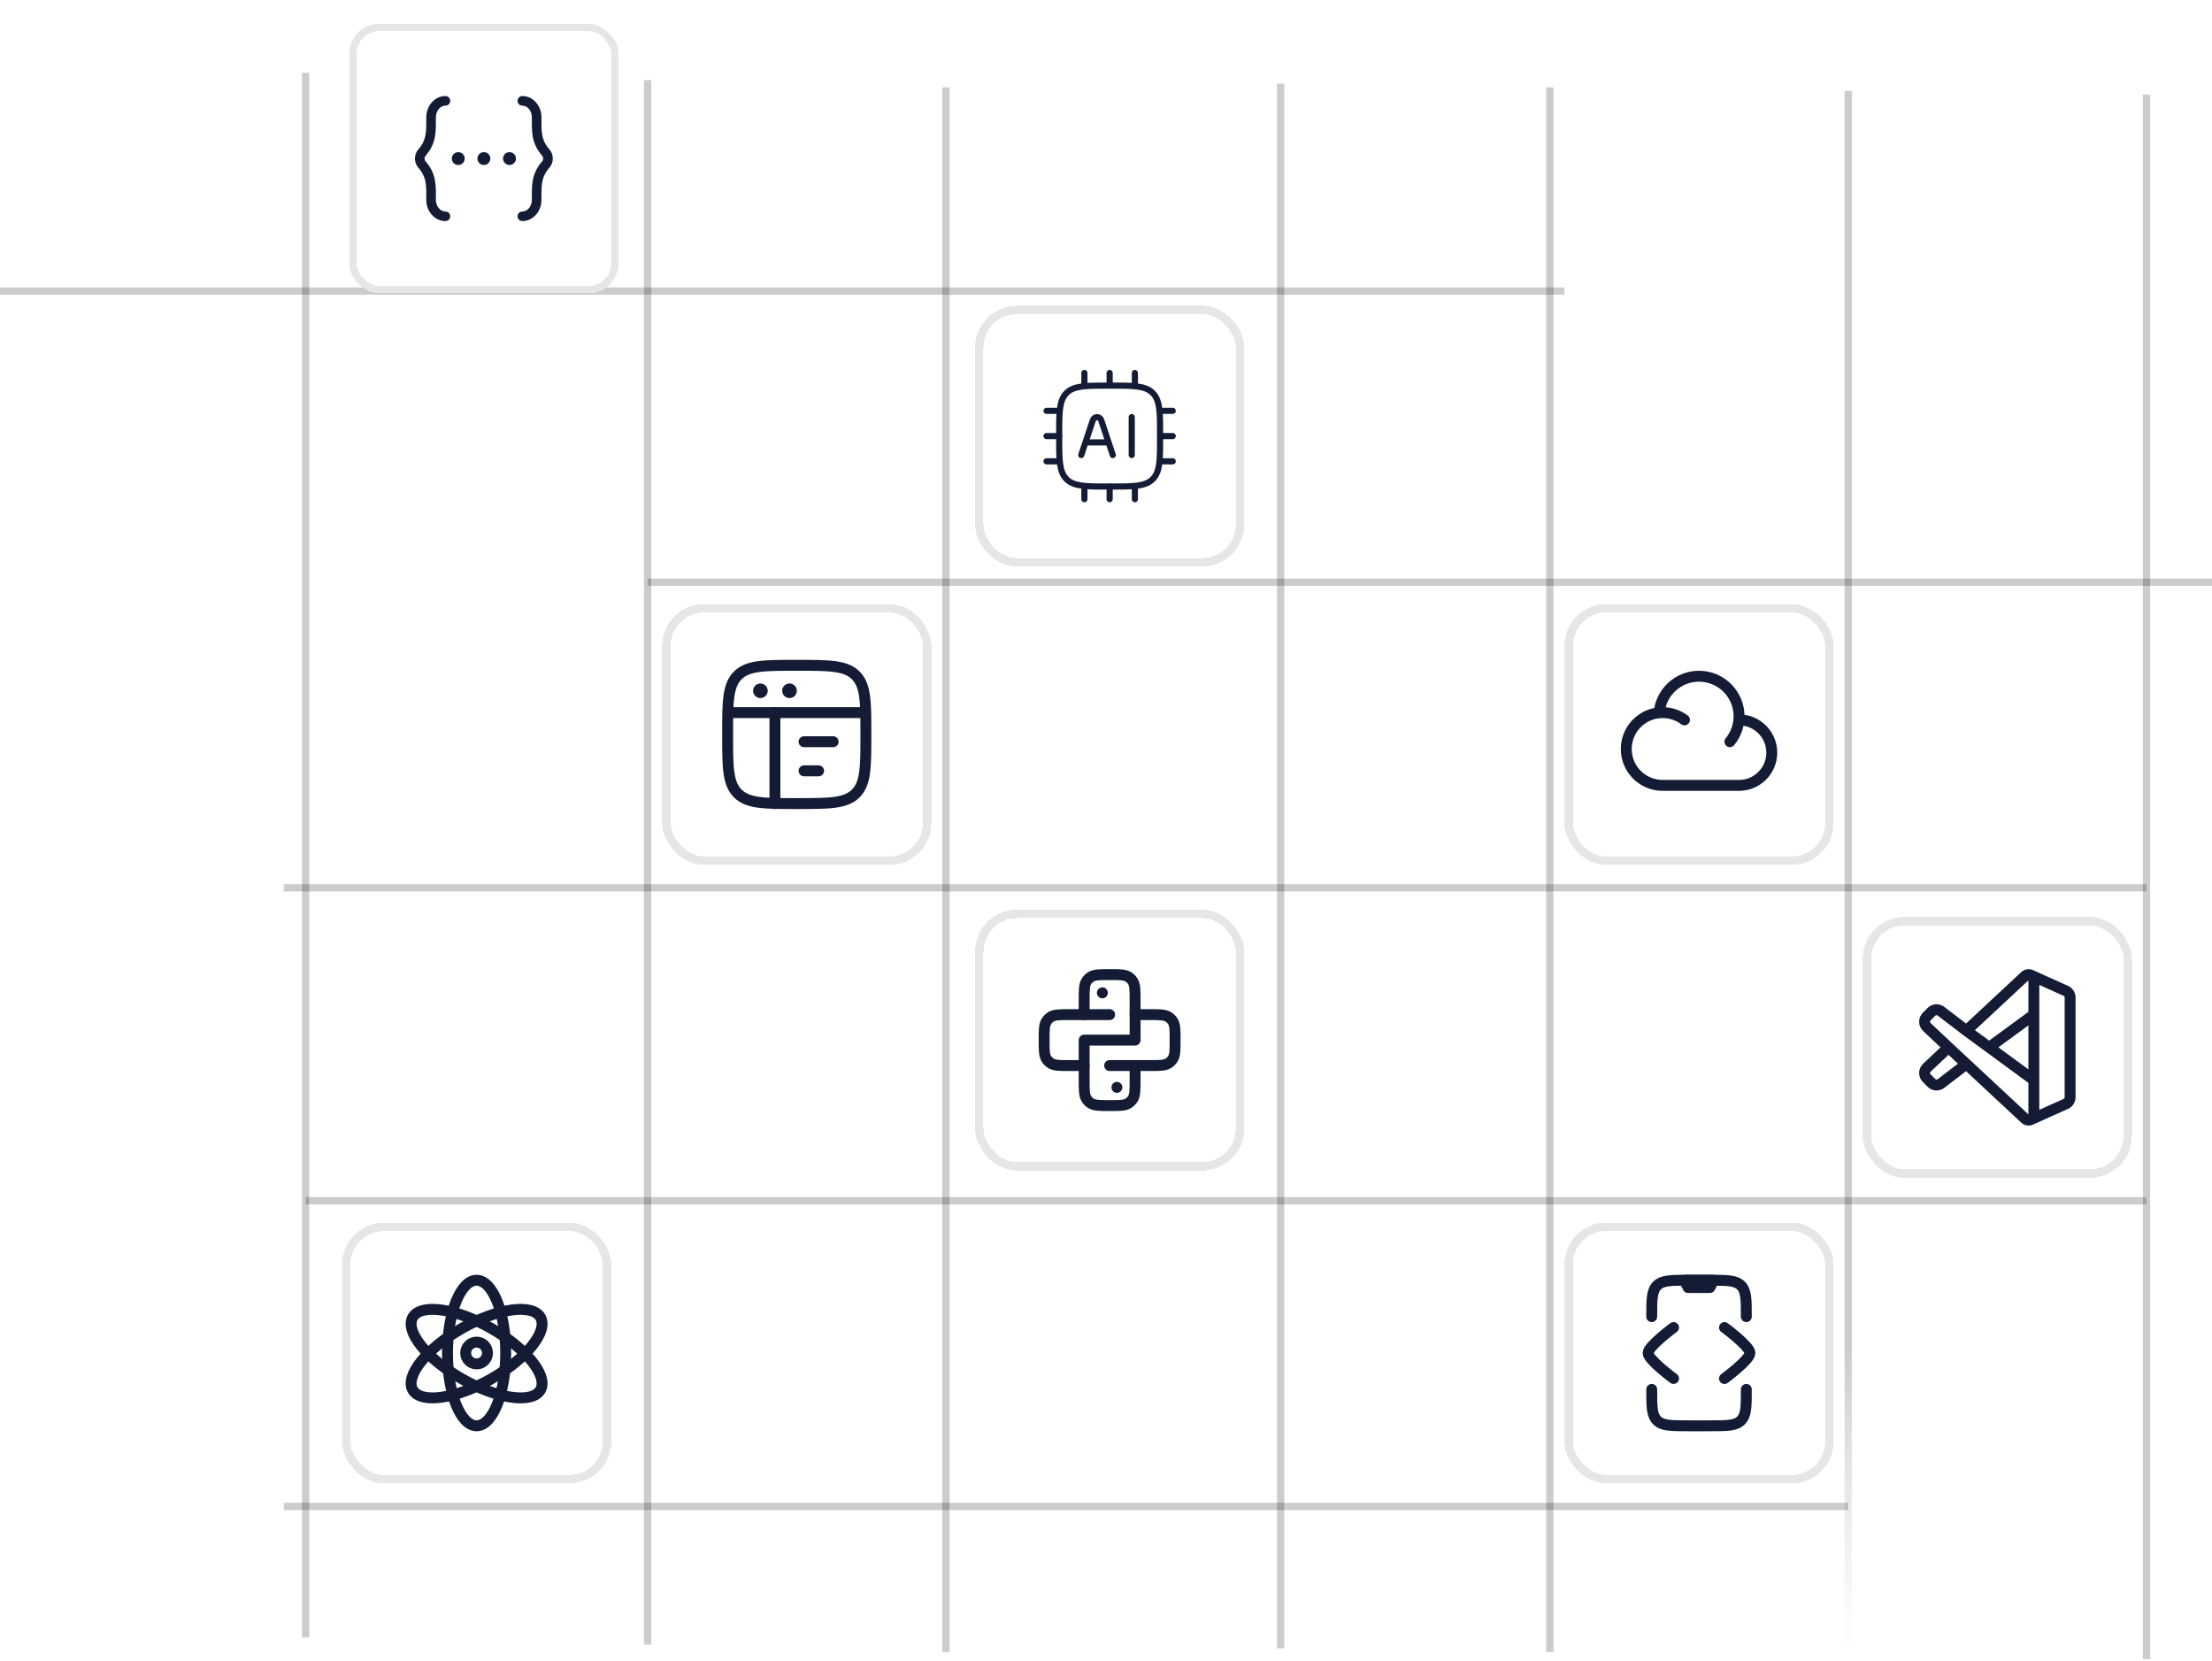 <svg width="345" height="259" viewBox="0 0 345 259" fill="none" xmlns="http://www.w3.org/2000/svg">
<path d="M199.737 13.051V257.048" stroke="black" stroke-opacity="0.2" stroke-width="1.135"/>
<path d="M147.533 13.618V257.615" stroke="black" stroke-opacity="0.2" stroke-width="1.135"/>
<path d="M101.003 12.484V256.48" stroke="black" stroke-opacity="0.2" stroke-width="1.135"/>
<path d="M47.664 11.349V255.345" stroke="black" stroke-opacity="0.2" stroke-width="1.135"/>
<path d="M0 45.395L243.997 45.395" stroke="black" stroke-opacity="0.2" stroke-width="1.135"/>
<path d="M345 90.79L101.003 90.79" stroke="black" stroke-opacity="0.2" stroke-width="1.135"/>
<path d="M44.26 138.454L334.786 138.454" stroke="black" stroke-opacity="0.2" stroke-width="1.135"/>
<path d="M47.664 187.253L334.786 187.253" stroke="black" stroke-opacity="0.2" stroke-width="1.135"/>
<path d="M44.26 234.918L288.257 234.918" stroke="black" stroke-opacity="0.2" stroke-width="1.135"/>
<path d="M241.727 13.618V257.615" stroke="black" stroke-opacity="0.2" stroke-width="1.135"/>
<path d="M288.257 14.186V258.183" stroke="url(#paint0_linear_124_371)" stroke-opacity="0.2" stroke-width="1.135"/>
<path d="M334.786 14.753V258.75" stroke="black" stroke-opacity="0.2" stroke-width="1.135"/>
<g filter="url(#filter0_di_124_371)">
<rect x="54.474" width="41.99" height="41.99" rx="4.666" fill="white" shape-rendering="crispEdges"/>
<rect x="55.041" y="0.567" width="40.855" height="40.855" rx="4.098" stroke="black" stroke-opacity="0.1" stroke-width="1.135" shape-rendering="crispEdges"/>
<path d="M71.469 20.995H71.478M75.464 20.995H75.473M79.46 20.995H79.469" stroke="#141B34" stroke-width="2" stroke-linecap="round" stroke-linejoin="round"/>
<path d="M81.469 29.995C82.701 29.995 83.7 28.844 83.7 27.424C83.7 25.176 83.6 23.681 85.142 21.904C85.578 21.402 85.578 20.588 85.142 20.086C83.6 18.309 83.7 16.814 83.7 14.566C83.7 13.146 82.701 11.995 81.469 11.995" stroke="#141B34" stroke-width="1.5" stroke-linecap="round" stroke-linejoin="round"/>
<path d="M69.469 29.995C68.237 29.995 67.238 28.844 67.238 27.424C67.238 25.176 67.338 23.681 65.796 21.904C65.36 21.402 65.36 20.588 65.796 20.086C67.304 18.348 67.238 16.835 67.238 14.566C67.238 13.146 68.237 11.995 69.469 11.995" stroke="#141B34" stroke-width="1.5" stroke-linecap="round" stroke-linejoin="round"/>
</g>
<g filter="url(#filter1_di_124_371)">
<rect x="152.072" y="47.664" width="41.99" height="40.678" rx="6.561" fill="white" shape-rendering="crispEdges"/>
<rect x="152.728" y="48.321" width="40.678" height="39.366" rx="5.905" stroke="black" stroke-opacity="0.1" stroke-width="1.312" shape-rendering="crispEdges"/>
<path d="M165.194 68.003C165.194 64.292 165.194 62.436 166.347 61.283C167.5 60.13 169.356 60.13 173.067 60.13C176.779 60.13 178.635 60.13 179.788 61.283C180.941 62.436 180.941 64.292 180.941 68.003C180.941 71.715 180.941 73.571 179.788 74.724C178.635 75.877 176.779 75.877 173.067 75.877C169.356 75.877 167.5 75.877 166.347 74.724C165.194 73.571 165.194 71.715 165.194 68.003Z" stroke="#141B34" stroke-width="0.958" stroke-linejoin="round"/>
<path d="M168.639 70.956L170.451 65.518C170.544 65.239 170.805 65.051 171.099 65.051C171.393 65.051 171.654 65.239 171.747 65.518L173.559 70.956M169.623 68.988H172.575" stroke="#141B34" stroke-width="0.958" stroke-linecap="round" stroke-linejoin="round"/>
<path d="M176.512 65.051V70.956" stroke="#141B34" stroke-width="0.958" stroke-linecap="round" stroke-linejoin="round"/>
<path d="M169.131 58.162V60.13M177.004 58.162V60.13M173.068 58.162V60.13M169.131 75.877V77.845M173.068 75.877V77.845M177.004 75.877V77.845M182.909 71.94H180.941M165.194 64.067H163.226M165.194 71.94H163.226M165.194 68.004H163.226M182.909 64.067H180.941M182.909 68.004H180.941" stroke="#141B34" stroke-width="0.958" stroke-linecap="round" stroke-linejoin="round"/>
</g>
<g filter="url(#filter2_di_124_371)">
<rect x="243.997" y="94.194" width="41.99" height="40.678" rx="6.561" fill="white" shape-rendering="crispEdges"/>
<rect x="244.653" y="94.85" width="40.678" height="39.366" rx="5.905" stroke="black" stroke-opacity="0.1" stroke-width="1.312" shape-rendering="crispEdges"/>
<path d="M271.208 112.263C271.217 112.263 271.225 112.263 271.234 112.263C274.054 112.263 276.34 114.55 276.34 117.37C276.34 120.191 274.054 122.477 271.234 122.477H259.317C256.184 122.477 253.643 119.937 253.643 116.803C253.643 113.852 255.895 111.428 258.773 111.154M271.208 112.263C271.225 112.076 271.234 111.887 271.234 111.696C271.234 108.249 268.439 105.454 264.992 105.454C261.727 105.454 259.048 107.961 258.773 111.154M271.208 112.263C271.092 113.551 270.585 114.725 269.807 115.668M258.773 111.154C258.952 111.137 259.134 111.128 259.317 111.128C260.595 111.128 261.774 111.551 262.723 112.263" stroke="#141B34" stroke-width="1.702" stroke-linecap="round" stroke-linejoin="round"/>
</g>
<g filter="url(#filter3_di_124_371)">
<rect x="152.072" y="141.859" width="41.99" height="40.678" rx="6.561" fill="white" shape-rendering="crispEdges"/>
<rect x="152.728" y="142.515" width="40.678" height="39.366" rx="5.905" stroke="black" stroke-opacity="0.1" stroke-width="1.312" shape-rendering="crispEdges"/>
<path d="M171.933 154.821V154.832" stroke="#141B34" stroke-width="1.702" stroke-linecap="round"/>
<path d="M174.202 169.563V169.574" stroke="#141B34" stroke-width="1.702" stroke-linecap="round"/>
<path d="M179.307 158.225H177.038V155.956C177.038 154.362 177.038 153.565 176.656 152.992C176.49 152.745 176.277 152.532 176.029 152.366C175.457 151.984 174.66 151.984 173.066 151.984C171.472 151.984 170.675 151.984 170.103 152.366C169.855 152.532 169.642 152.745 169.477 152.992C169.094 153.565 169.094 154.362 169.094 155.956V158.225H166.823C165.229 158.225 164.433 158.225 163.86 158.608C163.612 158.774 163.399 158.986 163.234 159.234C162.851 159.807 162.851 160.604 162.851 162.198C162.851 163.791 162.851 164.588 163.234 165.161C163.399 165.409 163.612 165.621 163.86 165.787C164.433 166.17 165.229 166.17 166.823 166.17H169.094V168.439C169.094 170.033 169.094 170.83 169.477 171.403C169.642 171.65 169.855 171.863 170.103 172.029C170.675 172.411 171.472 172.411 173.066 172.411C174.66 172.411 175.457 172.411 176.029 172.029C176.277 171.863 176.49 171.65 176.656 171.403C177.038 170.83 177.038 170.033 177.038 168.439V166.17H179.307C180.901 166.17 181.698 166.17 182.27 165.787C182.518 165.621 182.731 165.409 182.896 165.161C183.279 164.588 183.279 163.791 183.279 162.198C183.279 160.604 183.279 159.807 182.896 159.234C182.731 158.986 182.518 158.774 182.27 158.608C181.698 158.225 180.901 158.225 179.307 158.225Z" stroke="#141B34" stroke-width="1.702" stroke-linecap="round" stroke-linejoin="round"/>
<path d="M177.04 158.225V162.198H169.095V166.17M173.067 166.17H177.04M169.095 158.225H173.067" stroke="#141B34" stroke-width="1.702" stroke-linecap="round" stroke-linejoin="round"/>
</g>
<g filter="url(#filter4_di_124_371)">
<rect x="103.273" y="94.194" width="41.99" height="40.678" rx="6.561" fill="white" shape-rendering="crispEdges"/>
<rect x="103.929" y="94.85" width="40.678" height="39.366" rx="5.905" stroke="black" stroke-opacity="0.1" stroke-width="1.312" shape-rendering="crispEdges"/>
<path d="M113.487 114.533C113.487 109.451 113.487 106.91 115.066 105.331C116.645 103.752 119.186 103.752 124.268 103.752C129.35 103.752 131.892 103.752 133.47 105.331C135.049 106.91 135.049 109.451 135.049 114.533C135.049 119.615 135.049 122.156 133.47 123.735C131.892 125.314 129.35 125.314 124.268 125.314C119.186 125.314 116.645 125.314 115.066 123.735C113.487 122.156 113.487 119.615 113.487 114.533Z" stroke="#141B34" stroke-width="1.702"/>
<path d="M113.487 111.128H135.049" stroke="#141B34" stroke-width="1.702" stroke-linejoin="round"/>
<path d="M125.403 115.668H129.942" stroke="#141B34" stroke-width="1.702" stroke-linecap="round" stroke-linejoin="round"/>
<path d="M125.403 120.207H127.673" stroke="#141B34" stroke-width="1.702" stroke-linecap="round" stroke-linejoin="round"/>
<path d="M118.594 107.724H118.604" stroke="#141B34" stroke-width="2.27" stroke-linecap="round" stroke-linejoin="round"/>
<path d="M123.133 107.724H123.143" stroke="#141B34" stroke-width="2.27" stroke-linecap="round" stroke-linejoin="round"/>
<path d="M120.864 111.128V125.314" stroke="#141B34" stroke-width="1.702" stroke-linecap="round" stroke-linejoin="round"/>
</g>
<g filter="url(#filter5_di_124_371)">
<rect x="243.997" y="190.658" width="41.99" height="40.678" rx="6.561" fill="white" shape-rendering="crispEdges"/>
<rect x="244.653" y="191.314" width="40.678" height="39.366" rx="5.905" stroke="black" stroke-opacity="0.1" stroke-width="1.312" shape-rendering="crispEdges"/>
<path d="M272.369 205.323C272.369 202.648 272.369 201.31 271.538 200.479C270.707 199.648 269.369 199.648 266.694 199.648H263.29C260.615 199.648 259.277 199.648 258.446 200.479C257.615 201.31 257.615 202.648 257.615 205.323M272.369 216.671C272.369 219.346 272.369 220.684 271.538 221.515C270.707 222.346 269.369 222.346 266.694 222.346H263.29C260.615 222.346 259.277 222.346 258.446 221.515C257.615 220.684 257.615 219.346 257.615 216.671" stroke="#141B34" stroke-width="1.702" stroke-linecap="round" stroke-linejoin="round"/>
<path d="M267.261 199.648H262.722L263.289 200.783H266.694L267.261 199.648Z" stroke="#141B34" stroke-width="1.702" stroke-linecap="round" stroke-linejoin="round"/>
<path d="M268.964 214.969C268.964 214.969 272.936 212.044 272.936 210.997C272.936 209.95 268.964 207.025 268.964 207.025" stroke="#141B34" stroke-width="1.702" stroke-linecap="round" stroke-linejoin="round"/>
<path d="M261.02 214.969C261.02 214.969 257.048 212.044 257.048 210.997C257.048 209.95 261.02 207.025 261.02 207.025" stroke="#141B34" stroke-width="1.702" stroke-linecap="round" stroke-linejoin="round"/>
</g>
<g filter="url(#filter6_di_124_371)">
<rect x="290.526" y="142.993" width="41.99" height="40.678" rx="6.561" fill="white" shape-rendering="crispEdges"/>
<rect x="291.182" y="143.65" width="40.678" height="39.366" rx="5.905" stroke="black" stroke-opacity="0.1" stroke-width="1.312" shape-rendering="crispEdges"/>
<path d="M317.214 168.439V173.866C317.214 174.23 316.976 174.538 316.648 174.643M317.214 168.439L310.247 163.332M317.214 168.439V158.226M316.648 174.643C316.57 174.668 316.488 174.681 316.402 174.681C316.197 174.681 315.999 174.603 315.849 174.463L306.695 165.937M316.648 174.643L322.202 172.145C322.609 171.962 322.87 171.556 322.87 171.109V155.556C322.87 155.109 322.609 154.703 322.202 154.52L316.648 152.022M310.247 163.332L306.695 160.728M310.247 163.332L317.214 158.226M317.214 158.226V152.799C317.214 152.435 316.976 152.127 316.648 152.022M306.695 160.728L302.728 157.693C302.277 157.348 301.642 157.391 301.242 157.792L300.504 158.532C300.053 158.985 300.064 159.723 300.53 160.162L303.899 163.332M306.695 160.728L315.849 152.201C315.999 152.062 316.197 151.984 316.402 151.984C316.488 151.984 316.57 151.997 316.648 152.022M303.899 163.332L300.53 166.503C300.064 166.941 300.053 167.68 300.504 168.133L301.242 168.873C301.642 169.274 302.277 169.317 302.728 168.972L306.695 165.937M303.899 163.332L306.695 165.937" stroke="#141B34" stroke-width="1.702" stroke-linecap="round" stroke-linejoin="round"/>
</g>
<g filter="url(#filter7_di_124_371)">
<rect x="53.339" y="190.658" width="41.99" height="40.678" rx="6.561" fill="white" shape-rendering="crispEdges"/>
<rect x="53.995" y="191.314" width="40.678" height="39.366" rx="5.905" stroke="black" stroke-opacity="0.1" stroke-width="1.312" shape-rendering="crispEdges"/>
<path d="M69.794 210.997C69.794 204.729 71.827 199.648 74.334 199.648C76.841 199.648 78.873 204.729 78.873 210.997C78.873 217.265 76.841 222.346 74.334 222.346C71.827 222.346 69.794 217.265 69.794 210.997Z" stroke="#141B34" stroke-width="1.702"/>
<path d="M72.036 207.16C77.531 204.026 83.014 203.246 84.284 205.417C85.553 207.588 82.127 211.889 76.632 215.023C71.137 218.157 65.653 218.937 64.384 216.766C63.115 214.595 66.541 210.294 72.036 207.16Z" stroke="#141B34" stroke-width="1.702"/>
<path d="M76.632 207.16C82.127 210.294 85.553 214.595 84.284 216.766C83.014 218.937 77.531 218.157 72.036 215.023C66.541 211.889 63.115 207.588 64.384 205.417C65.653 203.246 71.137 204.026 76.632 207.16Z" stroke="#141B34" stroke-width="1.702"/>
<path d="M76.036 210.997C76.036 211.937 75.274 212.699 74.334 212.699C73.394 212.699 72.632 211.937 72.632 210.997C72.632 210.057 73.394 209.295 74.334 209.295C75.274 209.295 76.036 210.057 76.036 210.997Z" stroke="#141B34" stroke-width="1.702"/>
</g>
<defs>
<filter id="filter0_di_124_371" x="50.741" y="0" width="49.455" height="49.455" filterUnits="userSpaceOnUse" color-interpolation-filters="sRGB">
<feFlood flood-opacity="0" result="BackgroundImageFix"/>
<feColorMatrix in="SourceAlpha" type="matrix" values="0 0 0 0 0 0 0 0 0 0 0 0 0 0 0 0 0 0 127 0" result="hardAlpha"/>
<feOffset dy="3.732"/>
<feGaussianBlur stdDeviation="1.866"/>
<feComposite in2="hardAlpha" operator="out"/>
<feColorMatrix type="matrix" values="0 0 0 0 0 0 0 0 0 0 0 0 0 0 0 0 0 0 0.25 0"/>
<feBlend mode="normal" in2="BackgroundImageFix" result="effect1_dropShadow_124_371"/>
<feBlend mode="normal" in="SourceGraphic" in2="effect1_dropShadow_124_371" result="shape"/>
<feColorMatrix in="SourceAlpha" type="matrix" values="0 0 0 0 0 0 0 0 0 0 0 0 0 0 0 0 0 0 127 0" result="hardAlpha"/>
<feOffset/>
<feGaussianBlur stdDeviation="1.866"/>
<feComposite in2="hardAlpha" operator="arithmetic" k2="-1" k3="1"/>
<feColorMatrix type="matrix" values="0 0 0 0 0 0 0 0 0 0 0 0 0 0 0 0 0 0 0.25 0"/>
<feBlend mode="normal" in2="shape" result="effect2_innerShadow_124_371"/>
</filter>
<filter id="filter1_di_124_371" x="146.823" y="42.416" width="52.488" height="51.175" filterUnits="userSpaceOnUse" color-interpolation-filters="sRGB">
<feFlood flood-opacity="0" result="BackgroundImageFix"/>
<feColorMatrix in="SourceAlpha" type="matrix" values="0 0 0 0 0 0 0 0 0 0 0 0 0 0 0 0 0 0 127 0" result="hardAlpha"/>
<feOffset/>
<feGaussianBlur stdDeviation="2.624"/>
<feComposite in2="hardAlpha" operator="out"/>
<feColorMatrix type="matrix" values="0 0 0 0 0 0 0 0 0 0 0 0 0 0 0 0 0 0 0.25 0"/>
<feBlend mode="normal" in2="BackgroundImageFix" result="effect1_dropShadow_124_371"/>
<feBlend mode="normal" in="SourceGraphic" in2="effect1_dropShadow_124_371" result="shape"/>
<feColorMatrix in="SourceAlpha" type="matrix" values="0 0 0 0 0 0 0 0 0 0 0 0 0 0 0 0 0 0 127 0" result="hardAlpha"/>
<feOffset/>
<feGaussianBlur stdDeviation="2.624"/>
<feComposite in2="hardAlpha" operator="arithmetic" k2="-1" k3="1"/>
<feColorMatrix type="matrix" values="0 0 0 0 0 0 0 0 0 0 0 0 0 0 0 0 0 0 0.25 0"/>
<feBlend mode="normal" in2="shape" result="effect2_innerShadow_124_371"/>
</filter>
<filter id="filter2_di_124_371" x="238.748" y="88.945" width="52.488" height="51.175" filterUnits="userSpaceOnUse" color-interpolation-filters="sRGB">
<feFlood flood-opacity="0" result="BackgroundImageFix"/>
<feColorMatrix in="SourceAlpha" type="matrix" values="0 0 0 0 0 0 0 0 0 0 0 0 0 0 0 0 0 0 127 0" result="hardAlpha"/>
<feOffset/>
<feGaussianBlur stdDeviation="2.624"/>
<feComposite in2="hardAlpha" operator="out"/>
<feColorMatrix type="matrix" values="0 0 0 0 0 0 0 0 0 0 0 0 0 0 0 0 0 0 0.25 0"/>
<feBlend mode="normal" in2="BackgroundImageFix" result="effect1_dropShadow_124_371"/>
<feBlend mode="normal" in="SourceGraphic" in2="effect1_dropShadow_124_371" result="shape"/>
<feColorMatrix in="SourceAlpha" type="matrix" values="0 0 0 0 0 0 0 0 0 0 0 0 0 0 0 0 0 0 127 0" result="hardAlpha"/>
<feOffset/>
<feGaussianBlur stdDeviation="2.624"/>
<feComposite in2="hardAlpha" operator="arithmetic" k2="-1" k3="1"/>
<feColorMatrix type="matrix" values="0 0 0 0 0 0 0 0 0 0 0 0 0 0 0 0 0 0 0.25 0"/>
<feBlend mode="normal" in2="shape" result="effect2_innerShadow_124_371"/>
</filter>
<filter id="filter3_di_124_371" x="146.823" y="136.61" width="52.488" height="51.175" filterUnits="userSpaceOnUse" color-interpolation-filters="sRGB">
<feFlood flood-opacity="0" result="BackgroundImageFix"/>
<feColorMatrix in="SourceAlpha" type="matrix" values="0 0 0 0 0 0 0 0 0 0 0 0 0 0 0 0 0 0 127 0" result="hardAlpha"/>
<feOffset/>
<feGaussianBlur stdDeviation="2.624"/>
<feComposite in2="hardAlpha" operator="out"/>
<feColorMatrix type="matrix" values="0 0 0 0 0 0 0 0 0 0 0 0 0 0 0 0 0 0 0.25 0"/>
<feBlend mode="normal" in2="BackgroundImageFix" result="effect1_dropShadow_124_371"/>
<feBlend mode="normal" in="SourceGraphic" in2="effect1_dropShadow_124_371" result="shape"/>
<feColorMatrix in="SourceAlpha" type="matrix" values="0 0 0 0 0 0 0 0 0 0 0 0 0 0 0 0 0 0 127 0" result="hardAlpha"/>
<feOffset/>
<feGaussianBlur stdDeviation="2.624"/>
<feComposite in2="hardAlpha" operator="arithmetic" k2="-1" k3="1"/>
<feColorMatrix type="matrix" values="0 0 0 0 0 0 0 0 0 0 0 0 0 0 0 0 0 0 0.25 0"/>
<feBlend mode="normal" in2="shape" result="effect2_innerShadow_124_371"/>
</filter>
<filter id="filter4_di_124_371" x="98.024" y="88.945" width="52.488" height="51.175" filterUnits="userSpaceOnUse" color-interpolation-filters="sRGB">
<feFlood flood-opacity="0" result="BackgroundImageFix"/>
<feColorMatrix in="SourceAlpha" type="matrix" values="0 0 0 0 0 0 0 0 0 0 0 0 0 0 0 0 0 0 127 0" result="hardAlpha"/>
<feOffset/>
<feGaussianBlur stdDeviation="2.624"/>
<feComposite in2="hardAlpha" operator="out"/>
<feColorMatrix type="matrix" values="0 0 0 0 0 0 0 0 0 0 0 0 0 0 0 0 0 0 0.25 0"/>
<feBlend mode="normal" in2="BackgroundImageFix" result="effect1_dropShadow_124_371"/>
<feBlend mode="normal" in="SourceGraphic" in2="effect1_dropShadow_124_371" result="shape"/>
<feColorMatrix in="SourceAlpha" type="matrix" values="0 0 0 0 0 0 0 0 0 0 0 0 0 0 0 0 0 0 127 0" result="hardAlpha"/>
<feOffset/>
<feGaussianBlur stdDeviation="2.624"/>
<feComposite in2="hardAlpha" operator="arithmetic" k2="-1" k3="1"/>
<feColorMatrix type="matrix" values="0 0 0 0 0 0 0 0 0 0 0 0 0 0 0 0 0 0 0.25 0"/>
<feBlend mode="normal" in2="shape" result="effect2_innerShadow_124_371"/>
</filter>
<filter id="filter5_di_124_371" x="238.748" y="185.409" width="52.488" height="51.175" filterUnits="userSpaceOnUse" color-interpolation-filters="sRGB">
<feFlood flood-opacity="0" result="BackgroundImageFix"/>
<feColorMatrix in="SourceAlpha" type="matrix" values="0 0 0 0 0 0 0 0 0 0 0 0 0 0 0 0 0 0 127 0" result="hardAlpha"/>
<feOffset/>
<feGaussianBlur stdDeviation="2.624"/>
<feComposite in2="hardAlpha" operator="out"/>
<feColorMatrix type="matrix" values="0 0 0 0 0 0 0 0 0 0 0 0 0 0 0 0 0 0 0.25 0"/>
<feBlend mode="normal" in2="BackgroundImageFix" result="effect1_dropShadow_124_371"/>
<feBlend mode="normal" in="SourceGraphic" in2="effect1_dropShadow_124_371" result="shape"/>
<feColorMatrix in="SourceAlpha" type="matrix" values="0 0 0 0 0 0 0 0 0 0 0 0 0 0 0 0 0 0 127 0" result="hardAlpha"/>
<feOffset/>
<feGaussianBlur stdDeviation="2.624"/>
<feComposite in2="hardAlpha" operator="arithmetic" k2="-1" k3="1"/>
<feColorMatrix type="matrix" values="0 0 0 0 0 0 0 0 0 0 0 0 0 0 0 0 0 0 0.25 0"/>
<feBlend mode="normal" in2="shape" result="effect2_innerShadow_124_371"/>
</filter>
<filter id="filter6_di_124_371" x="285.278" y="137.745" width="52.488" height="51.175" filterUnits="userSpaceOnUse" color-interpolation-filters="sRGB">
<feFlood flood-opacity="0" result="BackgroundImageFix"/>
<feColorMatrix in="SourceAlpha" type="matrix" values="0 0 0 0 0 0 0 0 0 0 0 0 0 0 0 0 0 0 127 0" result="hardAlpha"/>
<feOffset/>
<feGaussianBlur stdDeviation="2.624"/>
<feComposite in2="hardAlpha" operator="out"/>
<feColorMatrix type="matrix" values="0 0 0 0 0 0 0 0 0 0 0 0 0 0 0 0 0 0 0.25 0"/>
<feBlend mode="normal" in2="BackgroundImageFix" result="effect1_dropShadow_124_371"/>
<feBlend mode="normal" in="SourceGraphic" in2="effect1_dropShadow_124_371" result="shape"/>
<feColorMatrix in="SourceAlpha" type="matrix" values="0 0 0 0 0 0 0 0 0 0 0 0 0 0 0 0 0 0 127 0" result="hardAlpha"/>
<feOffset/>
<feGaussianBlur stdDeviation="2.624"/>
<feComposite in2="hardAlpha" operator="arithmetic" k2="-1" k3="1"/>
<feColorMatrix type="matrix" values="0 0 0 0 0 0 0 0 0 0 0 0 0 0 0 0 0 0 0.25 0"/>
<feBlend mode="normal" in2="shape" result="effect2_innerShadow_124_371"/>
</filter>
<filter id="filter7_di_124_371" x="48.09" y="185.409" width="52.488" height="51.175" filterUnits="userSpaceOnUse" color-interpolation-filters="sRGB">
<feFlood flood-opacity="0" result="BackgroundImageFix"/>
<feColorMatrix in="SourceAlpha" type="matrix" values="0 0 0 0 0 0 0 0 0 0 0 0 0 0 0 0 0 0 127 0" result="hardAlpha"/>
<feOffset/>
<feGaussianBlur stdDeviation="2.624"/>
<feComposite in2="hardAlpha" operator="out"/>
<feColorMatrix type="matrix" values="0 0 0 0 0 0 0 0 0 0 0 0 0 0 0 0 0 0 0.25 0"/>
<feBlend mode="normal" in2="BackgroundImageFix" result="effect1_dropShadow_124_371"/>
<feBlend mode="normal" in="SourceGraphic" in2="effect1_dropShadow_124_371" result="shape"/>
<feColorMatrix in="SourceAlpha" type="matrix" values="0 0 0 0 0 0 0 0 0 0 0 0 0 0 0 0 0 0 127 0" result="hardAlpha"/>
<feOffset/>
<feGaussianBlur stdDeviation="2.624"/>
<feComposite in2="hardAlpha" operator="arithmetic" k2="-1" k3="1"/>
<feColorMatrix type="matrix" values="0 0 0 0 0 0 0 0 0 0 0 0 0 0 0 0 0 0 0.25 0"/>
<feBlend mode="normal" in2="shape" result="effect2_innerShadow_124_371"/>
</filter>
<linearGradient id="paint0_linear_124_371" x1="288.757" y1="14.186" x2="288.757" y2="258.183" gradientUnits="userSpaceOnUse">
<stop offset="0.803"/>
<stop offset="1" stop-color="#666666" stop-opacity="0"/>
</linearGradient>
</defs>
</svg>
